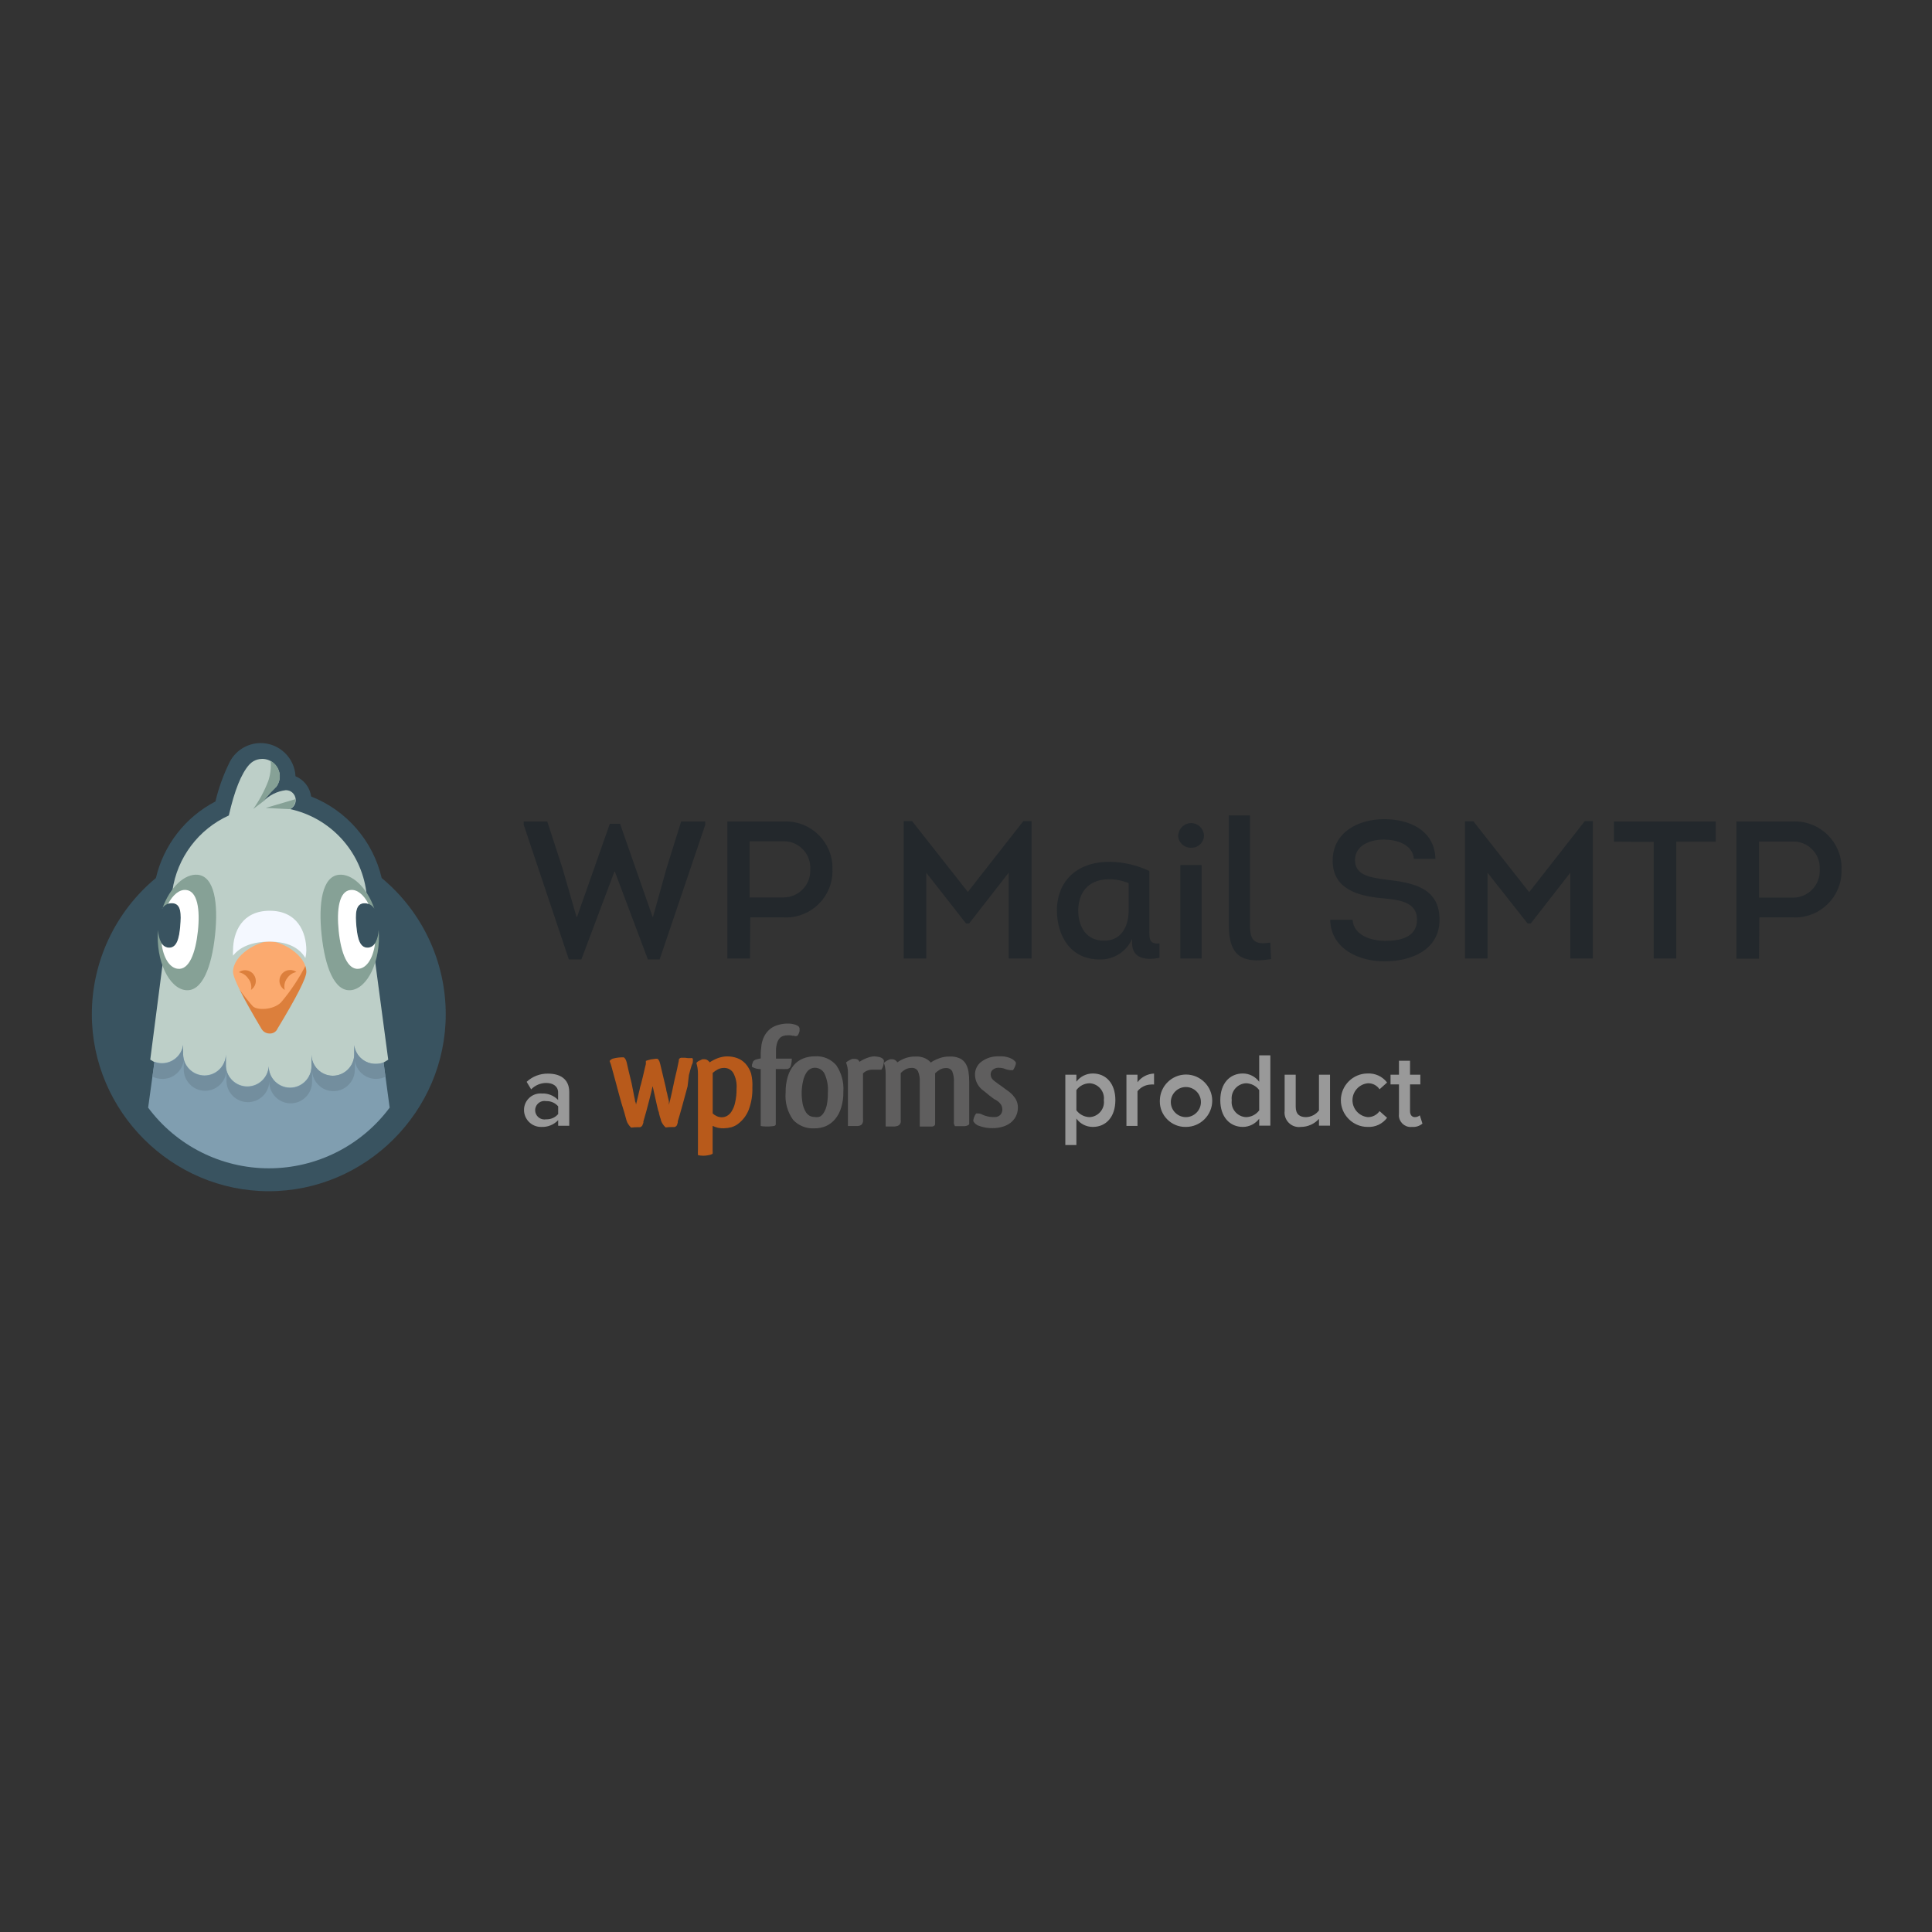 <svg xmlns="http://www.w3.org/2000/svg" xmlns:xlink="http://www.w3.org/1999/xlink" xmlns:serif="http://www.serif.com/" width="100%" height="100%" viewBox="0 0 163 163" xml:space="preserve" style="fill-rule:evenodd;clip-rule:evenodd;stroke-linejoin:round;stroke-miterlimit:2;"><rect x="0" y="0" width="163" height="163" fill="#333333" stroke="none"/>    <g transform="matrix(0.635,0,0,0.635,7.596,62.45)">        <g>            <path d="M69.06,11.11L64.7,23.49L64.64,23.49L62.75,16.94L60.75,10.8L57.62,10.8L57.62,11.24L63.62,29.13L65.28,29.13L69.67,17.46L69.73,17.46L74.12,29.13L75.68,29.13L81.74,11.24L81.74,10.8L78.54,10.8L76.62,16.94L74.8,23.46L74.74,23.46L70.42,11.11L69.06,11.11ZM87.68,29L84.68,29L84.68,10.8L92.22,10.8C92.305,10.796 92.39,10.795 92.475,10.795C95.86,10.795 98.645,13.58 98.645,16.965C98.645,17.05 98.644,17.135 98.64,17.22C98.642,17.282 98.643,17.344 98.643,17.407C98.643,20.775 95.871,23.547 92.503,23.547C92.409,23.547 92.314,23.544 92.22,23.54L87.72,23.54L87.68,29ZM87.63,20.89L92.18,20.89C94.113,20.877 95.696,19.283 95.696,17.35C95.696,17.28 95.694,17.21 95.69,17.14C95.695,17.067 95.697,16.993 95.697,16.92C95.697,15.005 94.122,13.43 92.207,13.43C92.198,13.43 92.189,13.43 92.18,13.43L87.63,13.43L87.63,20.89ZM116.63,20.16L109.22,10.75L108.11,10.75L108.11,29L111.11,29L111.11,17.61L116.39,24.35L116.8,24.35L122.05,17.61L122.05,29L125.1,29L125.1,10.75L124,10.75L116.63,20.16ZM140.74,17.38L140.74,25.26C140.74,26.4 140.74,27.13 142.09,27L142.09,28.92C140.29,29.26 138.45,29.05 138.45,26.92L138.45,26.4C137.702,28.102 135.988,29.185 134.13,29.13C130.31,29.13 128.46,26.06 128.46,22.53C128.54,18.37 131.51,16.08 135.59,16.16C137.377,16.197 139.136,16.613 140.75,17.38L140.74,17.38ZM138,22.71L138,19C137.169,18.646 136.273,18.468 135.37,18.48C132.98,18.48 131.37,19.85 131.29,22.56C131.29,24.85 132.41,26.64 134.72,26.64C136.85,26.66 137.94,25 138,22.71ZM144.57,12.59C144.57,12.604 144.569,12.619 144.569,12.633C144.569,13.538 145.314,14.283 146.219,14.283C146.253,14.283 146.287,14.282 146.32,14.28C146.344,14.281 146.368,14.282 146.392,14.282C147.275,14.282 148.002,13.555 148.002,12.672C148.002,12.644 148.001,12.617 148,12.59C147.932,11.704 147.184,11.011 146.295,11.011C145.406,11.011 144.658,11.704 144.59,12.59L144.57,12.59ZM147.69,16.59L144.86,16.59L144.86,29L147.69,29L147.69,16.59ZM151.3,10L151.3,24.53C151.3,28.71 153.07,29.7 156.92,29.08L156.81,26.89C154.66,27.23 154.11,26.58 154.11,24.5L154.11,10L151.3,10ZM164.77,23.86C164.85,27.68 168.57,29.45 172.13,29.37C175.53,29.37 179.3,27.86 179.3,23.86C179.3,19.67 175.92,18.94 172.23,18.53C170.13,18.24 168.07,17.98 168.07,15.93C168.07,13.88 170.23,13.2 171.89,13.2C173.55,13.2 175.74,13.82 175.89,15.77L178.75,15.77C178.67,12.05 175.4,10.49 171.94,10.49C168.48,10.49 165.1,12.26 165.1,16C165.1,19.74 168.4,20.71 171.73,21C173.84,21.2 176.31,21.44 176.31,23.83C176.31,26.22 174.02,26.66 172.1,26.66C170.18,26.66 167.88,25.91 167.75,23.86L164.77,23.86ZM191.21,20.19L183.8,10.78L182.68,10.78L182.68,29L185.68,29L185.68,17.61L191,24.35L191.42,24.35L196.67,17.61L196.67,29L199.67,29L199.67,10.75L198.6,10.75L191.21,20.19ZM207.75,13.51L207.75,29L210.75,29L210.75,13.48L216,13.48L216,10.8L202.47,10.8L202.47,13.48L207.75,13.51ZM221.75,29.03L218.75,29.03L218.75,10.8L226.29,10.8C226.375,10.796 226.46,10.795 226.545,10.795C229.93,10.795 232.715,13.58 232.715,16.965C232.715,17.05 232.714,17.135 232.71,17.22C232.712,17.282 232.713,17.344 232.713,17.407C232.713,20.775 229.941,23.547 226.573,23.547C226.479,23.547 226.384,23.544 226.29,23.54L221.79,23.54L221.75,29.03ZM221.75,20.92L226.3,20.92C228.233,20.907 229.816,19.313 229.816,17.38C229.816,17.31 229.814,17.24 229.81,17.17C229.815,17.097 229.817,17.023 229.817,16.95C229.817,15.035 228.242,13.46 226.327,13.46C226.318,13.46 226.309,13.46 226.3,13.46L221.75,13.46L221.75,20.92Z" style="fill:rgb(35,40,44);"></path>            <path d="M94.18,38.09C94.224,38.146 94.255,38.211 94.27,38.28C94.276,38.347 94.276,38.413 94.27,38.48L94.27,38.66C94.251,38.742 94.224,38.823 94.19,38.9C94.145,39.036 94.074,39.162 93.98,39.27C93.833,39.333 93.667,39.333 93.52,39.27C93.465,39.254 93.405,39.254 93.35,39.27C93.239,39.238 93.125,39.218 93.01,39.21L92.66,39.21C92.474,39.206 92.288,39.233 92.11,39.29C91.932,39.346 91.77,39.446 91.64,39.58C91.487,39.755 91.372,39.959 91.3,40.18C91.196,40.503 91.142,40.84 91.14,41.18L91.14,42.31L93.24,42.31C93.24,42.57 93.22,42.78 93.18,42.94C93.16,43.076 93.126,43.21 93.08,43.34C93.047,43.423 92.996,43.499 92.93,43.56C92.858,43.611 92.781,43.655 92.7,43.69L92.47,43.69C92.267,43.702 92.063,43.702 91.86,43.69L91.11,43.69L91.11,50.8C91.119,50.88 91.119,50.96 91.11,51.04C91.095,51.145 91.014,51.23 90.91,51.25C90.691,51.285 90.471,51.309 90.25,51.32L89.72,51.32C89.515,51.32 89.311,51.3 89.11,51.26C89.104,51.183 89.104,51.107 89.11,51.03L89.11,43.7C88.699,43.709 88.293,43.601 87.94,43.39C87.94,43.2 87.94,43.04 88.02,42.93C88.034,42.834 88.068,42.742 88.12,42.66C88.167,42.6 88.224,42.549 88.29,42.51C88.368,42.464 88.452,42.43 88.54,42.41L88.76,42.35L89.11,42.28L89.11,41.55C89.119,41.332 89.139,41.115 89.17,40.9C89.192,40.338 89.339,39.788 89.6,39.29C89.81,38.901 90.1,38.56 90.45,38.29C90.78,38.06 91.149,37.894 91.54,37.8C91.899,37.704 92.268,37.653 92.64,37.65C92.978,37.64 93.316,37.684 93.64,37.78C93.834,37.83 94.015,37.922 94.17,38.05L94.18,38.09ZM104,43.77C103.758,43.768 103.518,43.809 103.29,43.89C103.068,43.973 102.867,44.102 102.7,44.27L102.7,50.27C102.711,50.406 102.711,50.544 102.7,50.68C102.675,50.814 102.62,50.94 102.54,51.05C102.467,51.111 102.386,51.161 102.3,51.2C102.193,51.234 102.082,51.254 101.97,51.26L100.7,51.26L100.7,44.26C100.705,43.988 100.682,43.717 100.63,43.45C100.585,43.236 100.524,43.026 100.45,42.82C100.544,42.732 100.648,42.654 100.76,42.59C100.926,42.493 101.1,42.41 101.28,42.34C101.33,42.333 101.38,42.333 101.43,42.34L101.55,42.34C101.705,42.33 101.86,42.361 102,42.43C102.104,42.508 102.187,42.611 102.24,42.73C102.416,42.603 102.604,42.493 102.8,42.4C103,42.31 103.19,42.23 103.37,42.17C103.548,42.106 103.733,42.059 103.92,42.03C104.105,41.995 104.295,41.995 104.48,42.03C105.06,42.09 105.38,42.27 105.48,42.56C105.476,42.752 105.452,42.943 105.41,43.13C105.373,43.362 105.28,43.582 105.14,43.77L104.27,43.77C104.22,43.763 104.17,43.763 104.12,43.77L104,43.77ZM111.93,51.33L110.24,51.33L110.24,45.44C110.277,44.938 110.195,44.434 110,43.97C109.821,43.673 109.485,43.505 109.14,43.54C108.861,43.539 108.586,43.608 108.34,43.74C108.104,43.867 107.891,44.033 107.71,44.23L107.71,50.37C107.722,50.506 107.722,50.644 107.71,50.78C107.66,51.002 107.496,51.181 107.28,51.25C107.175,51.282 107.068,51.306 106.96,51.32C106.797,51.332 106.633,51.332 106.47,51.32L105.71,51.32L105.71,44.31C105.715,44.038 105.691,43.767 105.64,43.5C105.601,43.287 105.547,43.076 105.48,42.87C105.719,42.652 106.002,42.488 106.31,42.39C106.36,42.383 106.41,42.383 106.46,42.39L106.55,42.39C106.71,42.387 106.866,42.433 107,42.52C107.107,42.593 107.195,42.688 107.26,42.8C107.61,42.552 107.994,42.357 108.4,42.22C108.8,42.089 109.219,42.025 109.64,42.03L110.03,42.03C110.378,42.055 110.717,42.146 111.03,42.3C111.289,42.431 111.519,42.611 111.71,42.83C111.896,42.683 112.101,42.561 112.32,42.47C112.55,42.37 112.76,42.28 112.95,42.22C113.34,42.089 113.749,42.025 114.16,42.03L114.56,42.03C114.95,42.054 115.331,42.156 115.68,42.33C115.966,42.496 116.204,42.734 116.37,43.02C116.542,43.331 116.657,43.669 116.71,44.02C116.782,44.46 116.815,44.905 116.81,45.35L116.81,51.04C116.735,51.105 116.651,51.159 116.56,51.2C116.447,51.242 116.33,51.268 116.21,51.28L114.91,51.28C114.861,51.176 114.817,51.069 114.78,50.96C114.764,50.83 114.764,50.7 114.78,50.57L114.78,45.46C114.813,44.956 114.734,44.451 114.55,43.98C114.371,43.689 114.04,43.525 113.7,43.56C113.416,43.562 113.136,43.638 112.89,43.78C112.646,43.928 112.421,44.106 112.22,44.31L112.28,44.25L112.28,50.93C112.31,51.13 112.18,51.27 111.93,51.33ZM120.6,42L121.16,42C121.635,42.012 122.101,42.136 122.52,42.36C122.81,42.55 122.98,42.72 123.02,42.86C123.011,43.026 122.971,43.189 122.9,43.34C122.828,43.516 122.738,43.684 122.63,43.84L122.45,43.84C122.384,43.848 122.316,43.848 122.25,43.84C122.144,43.814 122.038,43.794 121.93,43.78C121.824,43.761 121.72,43.731 121.62,43.69C121.344,43.578 121.048,43.52 120.75,43.52C120.465,43.502 120.183,43.591 119.96,43.77C119.765,43.92 119.654,44.154 119.66,44.4C119.659,44.552 119.694,44.703 119.76,44.84C119.867,45.02 120.01,45.177 120.18,45.3L120.54,45.57L120.98,45.88L121.55,46.3L122.1,46.7C122.46,46.974 122.765,47.314 123,47.7C123.19,48.046 123.286,48.435 123.28,48.83C123.278,49.236 123.182,49.637 123,50C122.825,50.333 122.579,50.623 122.28,50.85C121.956,51.09 121.59,51.266 121.2,51.37C120.777,51.489 120.339,51.546 119.9,51.54C119.336,51.554 118.773,51.465 118.24,51.28C117.864,51.194 117.541,50.955 117.35,50.62C117.355,50.446 117.389,50.273 117.45,50.11C117.515,49.923 117.61,49.747 117.73,49.59L118,49.59C118.205,49.597 118.404,49.655 118.58,49.76C118.793,49.853 119.014,49.926 119.24,49.98C119.469,50.039 119.704,50.069 119.94,50.07L120.28,50.07C120.543,50.058 120.791,49.943 120.97,49.75C121.141,49.551 121.228,49.292 121.21,49.03C121.209,48.818 121.15,48.611 121.04,48.43C120.895,48.208 120.704,48.021 120.48,47.88L120.31,47.77C120.24,47.72 120.22,47.7 120.25,47.77C120.03,47.61 119.8,47.45 119.56,47.26L118.94,46.75L118.46,46.37C117.926,45.896 117.607,45.224 117.58,44.51C117.546,43.812 117.861,43.14 118.42,42.72C119.051,42.252 119.815,42 120.6,42ZM100.09,46.7C100.106,47.418 100.008,48.133 99.8,48.82C99.638,49.375 99.366,49.892 99,50.34C98.669,50.738 98.252,51.056 97.78,51.27C97.296,51.473 96.775,51.575 96.25,51.57C95.188,51.636 94.149,51.225 93.42,50.45C92.659,49.397 92.304,48.104 92.42,46.81C92.403,46.089 92.501,45.37 92.71,44.68C92.872,44.128 93.144,43.614 93.51,43.17C93.844,42.783 94.266,42.481 94.74,42.29C95.24,42.093 95.773,41.995 96.31,42C97.391,41.922 98.447,42.365 99.15,43.19C99.846,44.218 100.177,45.451 100.09,46.69L100.09,46.7ZM94.55,46.7C94.54,47.24 94.584,47.779 94.68,48.31C94.749,48.661 94.874,48.998 95.05,49.31C95.173,49.55 95.36,49.751 95.59,49.89C95.804,50.007 96.046,50.065 96.29,50.06C96.528,50.107 96.774,50.086 97,50C97.225,49.857 97.408,49.657 97.53,49.42C97.707,49.109 97.832,48.771 97.9,48.42C97.997,47.892 98.04,47.356 98.03,46.82C98.1,45.945 97.942,45.066 97.57,44.27C97.319,43.805 96.829,43.516 96.3,43.52C96.071,43.521 95.847,43.583 95.65,43.7C95.428,43.842 95.245,44.038 95.12,44.27C94.94,44.581 94.812,44.918 94.74,45.27C94.628,45.749 94.564,46.238 94.55,46.73L94.55,46.7Z" style="fill:rgb(95,94,94);"></path>            <path d="M73.52,50.66L73.52,50.74C73.528,50.763 73.528,50.787 73.52,50.81C73.48,50.944 73.43,51.074 73.37,51.2C73.303,51.306 73.2,51.384 73.08,51.42L72.71,51.42C72.52,51.42 72.25,51.42 71.89,51.47C71.747,51.341 71.623,51.193 71.52,51.03C71.414,50.877 71.333,50.708 71.28,50.53L70.98,49.44L70.6,48.2C70.47,47.75 70.35,47.3 70.22,46.83C70.09,46.36 69.97,45.92 69.86,45.48C69.64,44.68 69.46,44.03 69.33,43.54C69.257,43.225 69.156,42.917 69.03,42.62C69.172,42.434 69.379,42.309 69.61,42.27C70.042,42.166 70.486,42.122 70.93,42.14C71.031,42.221 71.113,42.324 71.17,42.44C71.226,42.555 71.27,42.676 71.3,42.8C71.46,43.54 71.65,44.32 71.85,45.14C71.92,45.39 71.97,45.65 72.02,45.9C72.07,46.15 72.11,46.4 72.16,46.61C72.21,46.82 72.26,47.12 72.29,47.29C72.32,47.46 72.36,47.62 72.39,47.74C72.42,47.86 72.39,47.98 72.46,48.08C72.53,48.18 72.51,48.29 72.54,48.42C72.61,48.17 72.68,47.87 72.76,47.5C72.84,47.13 72.94,46.73 73.04,46.32C73.04,46.21 73.12,45.99 73.21,45.67L73.46,44.67C73.54,44.3 73.62,43.96 73.69,43.67C73.76,43.38 73.82,43.13 73.85,43.02C73.856,42.967 73.856,42.913 73.85,42.86L73.85,42.61C73.92,42.574 73.994,42.547 74.07,42.53C74.217,42.48 74.368,42.44 74.52,42.41L75.03,42.34C75.159,42.314 75.291,42.314 75.42,42.34C75.515,42.426 75.59,42.532 75.64,42.65C75.699,42.803 75.746,42.96 75.78,43.12L76.14,44.64C76.27,45.19 76.41,45.76 76.55,46.36C76.55,46.58 76.65,46.79 76.69,47C76.723,47.199 76.766,47.396 76.82,47.59L76.91,47.96L76.91,48.13C76.919,48.169 76.919,48.211 76.91,48.25L76.91,48.44C77.04,47.98 77.16,47.44 77.29,46.87C77.42,46.3 77.54,45.68 77.68,45.04C77.79,44.57 77.9,44.13 77.99,43.73C78.08,43.33 78.15,42.96 78.22,42.62C78.232,42.577 78.232,42.533 78.22,42.49C78.236,42.421 78.266,42.356 78.31,42.3C78.368,42.244 78.441,42.206 78.52,42.19L79.05,42.19L79.45,42.24L79.81,42.24C79.873,42.228 79.937,42.228 80,42.24C80.039,42.259 80.071,42.291 80.09,42.33C80.088,42.363 80.088,42.397 80.09,42.43C80.11,42.512 80.11,42.598 80.09,42.68C80.09,42.77 80.09,42.88 80.01,43.02L79.93,43.21C79.81,43.59 79.69,44.02 79.57,44.49L79.39,46C79.18,46.79 78.95,47.6 78.73,48.42C78.51,49.24 78.29,49.99 78.09,50.64L78.09,50.79C78.06,50.924 78.017,51.055 77.96,51.18C77.891,51.284 77.788,51.361 77.67,51.4L77.28,51.4C77.09,51.4 76.82,51.4 76.48,51.45C76.334,51.321 76.206,51.173 76.1,51.01C75.995,50.855 75.911,50.687 75.85,50.51C75.85,50.37 75.77,50.21 75.72,50.05C75.67,49.89 75.63,49.74 75.6,49.6C75.57,49.46 75.6,49.41 75.53,49.33C75.514,49.251 75.491,49.174 75.46,49.1C75.35,48.62 75.22,48.1 75.1,47.53C74.98,46.96 74.85,46.44 74.75,45.96C74.64,46.47 74.5,47.02 74.35,47.62C74.2,48.22 74.05,48.77 73.91,49.3L73.52,50.66ZM82.62,55C82.488,55.065 82.346,55.109 82.2,55.13C81.729,55.235 81.241,55.235 80.77,55.13C80.755,54.887 80.755,54.643 80.77,54.4L80.77,44.31C80.772,44.045 80.752,43.781 80.71,43.52C80.674,43.307 80.624,43.096 80.56,42.89C80.632,42.779 80.732,42.689 80.85,42.63L81.36,42.39L81.61,42.39C81.767,42.386 81.921,42.431 82.05,42.52C82.162,42.59 82.254,42.686 82.32,42.8C82.68,42.563 83.066,42.369 83.47,42.22C83.657,42.16 83.847,42.11 84.04,42.07C84.244,42.028 84.452,42.008 84.66,42.01C85.113,42.008 85.564,42.086 85.99,42.24C86.411,42.394 86.788,42.648 87.09,42.98C87.424,43.357 87.676,43.8 87.83,44.28C87.98,44.891 88.037,45.522 88,46.15C88.034,47.152 87.871,48.151 87.52,49.09C87.26,49.765 86.834,50.364 86.28,50.83C85.975,51.103 85.613,51.304 85.22,51.42C84.893,51.506 84.558,51.553 84.22,51.56C83.701,51.585 83.184,51.475 82.72,51.24L82.72,54.56C82.734,54.686 82.734,54.814 82.72,54.94L82.62,55ZM83.94,50.1C84.166,50.096 84.388,50.041 84.59,49.94C84.848,49.802 85.066,49.599 85.22,49.35C85.449,48.992 85.611,48.596 85.7,48.18C85.845,47.561 85.912,46.926 85.9,46.29C85.961,45.558 85.805,44.824 85.45,44.18C85.179,43.763 84.707,43.52 84.21,43.54C83.928,43.542 83.651,43.611 83.4,43.74C83.161,43.869 82.936,44.023 82.73,44.2L82.73,49.59C82.887,49.741 83.07,49.863 83.27,49.95C83.479,50.049 83.708,50.1 83.94,50.1Z" style="fill:rgb(184,90,27);"></path>            <rect x="-6.25" y="0" width="60" height="60" style="fill:none;fill-rule:nonzero;"></rect>            <path d="M16.66,8.14C12.669,10.213 9.777,13.931 8.75,18.31C3.363,22.774 0.24,29.417 0.24,36.413C0.24,49.31 10.853,59.923 23.75,59.923C36.647,59.923 47.26,49.31 47.26,36.413C47.26,29.417 44.137,22.774 38.75,18.31C37.597,13.384 34.089,9.33 29.38,7.48C29.217,6.278 28.423,5.25 27.3,4.79C27.183,2.336 25.132,0.381 22.675,0.381C20.845,0.381 19.179,1.466 18.44,3.14C17.667,4.737 17.07,6.414 16.66,8.14Z" style="fill:rgb(57,83,96);"></path>            <rect x="18" y="26" width="12" height="14" style="fill:rgb(251,170,111);fill-rule:nonzero;"></rect>            <path d="M25.87,33.18L25.75,33.1C25.382,32.833 25.164,32.405 25.164,31.95C25.164,31.17 25.805,30.529 26.585,30.529C26.885,30.529 27.177,30.624 27.42,30.8C26.92,30.893 26.48,31.186 26.2,31.61C25.857,32.056 25.736,32.634 25.87,33.18ZM21.39,33.18C21.506,32.634 21.361,32.065 21,31.64C20.715,31.217 20.272,30.925 19.77,30.83C20.013,30.654 20.305,30.559 20.605,30.559C21.385,30.559 22.026,31.2 22.026,31.98C22.026,32.435 21.808,32.863 21.44,33.13C21.424,33.148 21.408,33.164 21.39,33.18ZM28.61,30L29.14,30L28.07,34.82L25.93,41.25L21.64,41.25L18.43,35.89L19.5,32.68C20.57,34.11 21.29,35 21.64,35.36C22.18,35.89 24.32,35.89 25.39,34.82C26.639,33.338 27.718,31.721 28.61,30Z" style="fill:rgb(220,127,60);"></path>            <path d="M9.74,29L15,29L15,20L10.94,20C11.568,15.609 14.401,11.832 18.44,10C19.2,6.667 20.103,4.417 21.15,3.25L21.33,3.08L21.44,2.98C21.752,2.73 22.125,2.568 22.52,2.51C22.64,2.491 22.761,2.482 22.882,2.482C24.155,2.482 25.202,3.529 25.202,4.802C25.202,5.341 25.014,5.864 24.67,6.28L24.61,6.28C24.523,6.389 24.422,6.487 24.31,6.57C23.838,7.063 23.4,7.587 23,8.14C23.797,7.31 24.857,6.78 26,6.64C26.23,6.638 26.456,6.693 26.66,6.8C27.285,7.156 27.513,7.958 27.17,8.59C27.036,8.837 26.826,9.034 26.57,9.15C31.92,10.307 35.992,14.724 36.71,20.15L36.83,21.02L33,21.02L33,29.02L37.83,29.02L39.62,42.45C35.4,45.07 30.117,46.38 23.77,46.38C17.423,46.38 12.167,45.067 8,42.44L9.74,29ZM24.87,38.39C27.45,34.13 28.74,31.593 28.74,30.78C28.74,28.55 25.49,26.72 23.87,26.72C22.25,26.72 19,28.54 19,30.78C19,31.593 20.27,34.133 22.81,38.4C23.041,38.76 23.442,38.976 23.87,38.97C24.282,38.99 24.672,38.772 24.87,38.41L24.87,38.39Z" style="fill:rgb(189,207,200);"></path>            <path d="M18.96,31.07L28.61,31.07L27,47.14L20.57,47.14L18.96,31.07Z" style="fill:none;fill-rule:nonzero;"></path>            <path d="M39.81,48.82C36.039,53.888 30.082,56.88 23.765,56.88C17.448,56.88 11.491,53.888 7.72,48.82L8.56,42.71C8.878,42.837 9.218,42.901 9.56,42.9C10.965,42.904 12.171,41.861 12.37,40.47L12.37,41.69C12.37,43.248 13.652,44.53 15.21,44.53C16.768,44.53 18.05,43.248 18.05,41.69L18.05,43.31C18.139,44.807 19.395,45.991 20.895,45.991C22.395,45.991 23.651,44.807 23.74,43.31C23.74,44.868 25.022,46.15 26.58,46.15C28.138,46.15 29.42,44.868 29.42,43.31L29.42,41.74C29.42,43.298 30.702,44.58 32.26,44.58C33.818,44.58 35.1,43.298 35.1,41.74L35.1,40.52C35.284,41.962 36.547,43.042 38,43C38.341,43 38.68,42.939 39,42.82L39.81,48.82Z" style="fill:rgb(128,158,176);"></path>            <path d="M8.3,44.65L8.56,42.76C8.878,42.887 9.218,42.951 9.56,42.95C10.965,42.954 12.171,41.911 12.37,40.52L12.37,41.74C12.37,43.298 13.652,44.58 15.21,44.58C16.768,44.58 18.05,43.298 18.05,41.74L18.05,43.36C18.139,44.857 19.395,46.041 20.895,46.041C22.395,46.041 23.651,44.857 23.74,43.36C23.74,44.918 25.022,46.2 26.58,46.2C28.138,46.2 29.42,44.918 29.42,43.36L29.42,41.74C29.42,43.298 30.702,44.58 32.26,44.58C33.818,44.58 35.1,43.298 35.1,41.74L35.1,40.52C35.284,41.962 36.547,43.042 38,43C38.341,43 38.68,42.939 39,42.82L39.25,44.71C38.86,44.9 38.432,44.999 37.999,44.999C36.593,44.999 35.387,43.96 35.18,42.57L35.18,43.79C35.18,45.348 33.898,46.63 32.34,46.63C30.782,46.63 29.5,45.348 29.5,43.79L29.5,45.41C29.5,46.968 28.218,48.25 26.66,48.25C25.102,48.25 23.82,46.968 23.82,45.41C23.731,46.907 22.475,48.091 20.975,48.091C19.475,48.091 18.219,46.907 18.13,45.41L18.13,43.74C18.13,45.298 16.848,46.58 15.29,46.58C13.732,46.58 12.45,45.298 12.45,43.74L12.45,42.52C12.272,43.953 11.024,45.031 9.58,45C9.136,44.999 8.698,44.897 8.3,44.7L8.3,44.65Z" style="fill:rgb(115,142,158);"></path>            <path d="M37.78,22.39C36.78,19.52 34.78,17.7 33.06,17.88C30.86,18.11 30.32,21.64 30.77,25.88C31.22,30.12 32.47,33.44 34.67,33.21C36.87,32.98 38.67,29.32 38.35,25.21C38.27,26.44 37.83,27.49 36.96,27.56C35.84,27.66 35.52,26.37 35.37,24.74C35.22,23.11 35.23,21.74 36.37,21.66C36.939,21.617 37.487,21.9 37.78,22.39Z" style="fill:rgb(134,161,150);fill-rule:nonzero;"></path>            <path d="M37,21.75C36.37,20.54 35.5,19.8 34.61,19.9C33.1,20.05 32.74,22.47 33.04,25.37C33.34,28.27 34.21,30.55 35.71,30.37C36.82,30.25 37.64,28.87 37.87,26.99C37.682,27.312 37.351,27.524 36.98,27.56C35.86,27.66 35.54,26.37 35.39,24.74C35.24,23.11 35.25,21.74 36.39,21.66C36.597,21.65 36.804,21.681 37,21.75Z" style="fill:white;fill-rule:nonzero;"></path>            <path d="M9.6,22.39C10.6,19.52 12.6,17.7 14.32,17.88C16.52,18.11 17.06,21.64 16.61,25.88C16.16,30.12 14.91,33.44 12.71,33.21C10.51,32.98 8.71,29.32 9.03,25.21C9.11,26.44 9.54,27.49 10.42,27.56C11.54,27.66 11.86,26.37 12,24.74C12.14,23.11 12.15,21.74 11,21.66C10.428,21.605 9.872,21.881 9.57,22.37L9.6,22.39Z" style="fill:rgb(134,161,150);fill-rule:nonzero;"></path>            <path d="M10.37,21.75C11,20.54 11.88,19.8 12.77,19.9C14.27,20.05 14.64,22.47 14.33,25.37C14.02,28.27 13.17,30.55 11.66,30.37C10.55,30.25 9.73,28.87 9.5,26.99C9.692,27.312 10.027,27.524 10.4,27.56C11.51,27.66 11.84,26.37 11.98,24.74C12.12,23.11 12.12,21.74 10.98,21.66C10.764,21.642 10.547,21.666 10.34,21.73L10.37,21.75Z" style="fill:white;fill-rule:nonzero;"></path>            <path d="M19,28.63C18.985,28.4 18.985,28.17 19,27.94C19,25.47 20.21,22.66 23.87,22.66C27.53,22.66 28.74,25.47 28.74,27.94C28.735,28.277 28.692,28.613 28.61,28.94C27.81,27.59 26.31,26.76 23.81,26.76C21.44,26.79 19.9,27.48 19,28.63Z" style="fill:rgb(244,248,255);"></path>            <path d="M26.52,9.16L23.34,9L27.27,7.84C27.314,8.391 27.016,8.916 26.52,9.16ZM23,8.14L21.68,9.14C22.501,7.989 23.173,6.739 23.68,5.42C23.97,4.562 24.079,3.653 24,2.75C24.808,3.197 25.282,4.079 25.21,5C25.148,5.577 24.882,6.112 24.46,6.51C23.934,7.017 23.446,7.562 23,8.14Z" style="fill:rgb(134,161,150);fill-rule:nonzero;"></path>            <path d="M129.58,53.79L129.58,44.44L131.05,44.44L131.05,45.37C131.564,44.684 132.373,44.279 133.23,44.28C134.98,44.28 136.23,45.59 136.23,47.82C136.23,50.05 134.99,51.38 133.23,51.38C132.367,51.384 131.554,50.97 131.05,50.27L131.05,53.79L129.58,53.79ZM132.79,45.58C132.101,45.596 131.457,45.933 131.05,46.49L131.05,49.17C131.46,49.723 132.102,50.059 132.79,50.08C133.859,50.041 134.717,49.151 134.717,48.081C134.717,47.994 134.711,47.907 134.7,47.82C134.71,47.74 134.715,47.659 134.715,47.579C134.715,46.51 133.858,45.62 132.79,45.58ZM137.7,44.44L139.17,44.44L139.17,45.44C139.693,44.746 140.502,44.323 141.37,44.29L141.37,45.75C141.217,45.732 141.063,45.732 140.91,45.75C140.229,45.781 139.594,46.106 139.17,46.64L139.17,51.25L137.7,51.25L137.7,44.44ZM142.14,47.82C142.183,45.942 143.74,44.42 145.619,44.42C147.528,44.42 149.099,45.991 149.099,47.9C149.099,49.809 147.528,51.38 145.619,51.38C145.616,51.38 145.613,51.38 145.61,51.38C145.578,51.381 145.547,51.381 145.515,51.381C143.661,51.381 142.135,49.856 142.135,48.001C142.135,47.941 142.137,47.88 142.14,47.82ZM147.58,47.82C147.45,46.829 146.596,46.08 145.597,46.08C144.5,46.08 143.597,46.983 143.597,48.08C143.597,49.171 144.489,50.071 145.58,50.08C145.586,50.08 145.591,50.08 145.597,50.08C146.694,50.08 147.597,49.177 147.597,48.08C147.597,47.993 147.591,47.906 147.58,47.82ZM155.34,50.29C154.827,50.972 154.023,51.376 153.17,51.38C151.44,51.38 150.17,50.06 150.17,47.83C150.17,45.6 151.43,44.28 153.17,44.28C154.026,44.283 154.832,44.692 155.34,45.38L155.34,41.87L156.82,41.87L156.82,51.21L155.34,51.21L155.34,50.29ZM155.34,46.49C154.931,45.93 154.283,45.593 153.59,45.58C152.525,45.625 151.674,46.513 151.674,47.578C151.674,47.662 151.679,47.746 151.69,47.83C151.679,47.914 151.674,47.998 151.674,48.082C151.674,49.147 152.525,50.035 153.59,50.08C154.281,50.069 154.929,49.736 155.34,49.18L155.34,46.49ZM163.28,50.31C162.67,50.988 161.802,51.377 160.89,51.38C160.802,51.392 160.714,51.398 160.625,51.398C159.572,51.398 158.705,50.532 158.705,49.478C158.705,49.399 158.71,49.319 158.72,49.24L158.72,44.44L160.19,44.44L160.19,48.7C160.19,49.7 160.72,50.08 161.55,50.08C162.232,50.065 162.871,49.737 163.28,49.19L163.28,44.44L164.75,44.44L164.75,51.21L163.28,51.21L163.28,50.31ZM169.74,44.28C170.748,44.226 171.719,44.676 172.33,45.48L171.33,46.38C170.987,45.863 170.4,45.56 169.78,45.58C168.625,45.689 167.732,46.67 167.732,47.83C167.732,48.99 168.625,49.971 169.78,50.08C170.396,50.085 170.977,49.786 171.33,49.28L172.33,50.17C171.727,50.984 170.751,51.44 169.74,51.38C167.793,51.38 166.19,49.777 166.19,47.83C166.19,45.883 167.793,44.28 169.74,44.28ZM173.91,49.64L173.91,45.73L172.79,45.73L172.79,44.44L173.91,44.44L173.91,42.59L175.38,42.59L175.38,44.44L176.75,44.44L176.75,45.73L175.38,45.73L175.38,49.28C175.38,49.74 175.6,50.08 176.02,50.08C176.262,50.082 176.496,49.997 176.68,49.84L177.03,50.94C176.643,51.265 176.143,51.423 175.64,51.38C175.58,51.387 175.519,51.391 175.458,51.391C174.603,51.391 173.898,50.686 173.898,49.831C173.898,49.767 173.902,49.703 173.91,49.64ZM62.2,50.48C61.634,51.081 60.835,51.409 60.01,51.38C59.977,51.381 59.943,51.382 59.91,51.382C58.679,51.382 57.664,50.371 57.66,49.14C57.66,49.131 57.66,49.123 57.66,49.114C57.66,47.918 58.644,46.934 59.84,46.934C59.893,46.934 59.947,46.936 60,46.94C60.82,46.891 61.622,47.206 62.19,47.8L62.19,46.8C62.19,46.01 61.55,45.54 60.61,45.54C59.856,45.541 59.134,45.848 58.61,46.39L58.01,45.39C58.781,44.669 59.805,44.278 60.86,44.3C62.35,44.3 63.67,44.93 63.67,46.75L63.67,51.23L62.2,51.23L62.2,50.48ZM62.2,48.65C61.8,48.181 61.205,47.923 60.59,47.95C60.517,47.937 60.443,47.93 60.369,47.93C59.694,47.93 59.139,48.485 59.139,49.16C59.139,49.835 59.694,50.39 60.369,50.39C60.443,50.39 60.517,50.383 60.59,50.37C61.205,50.397 61.8,50.139 62.2,49.67L62.2,48.65Z" style="fill:rgb(153,153,153);fill-rule:nonzero;"></path>        </g>    </g></svg>